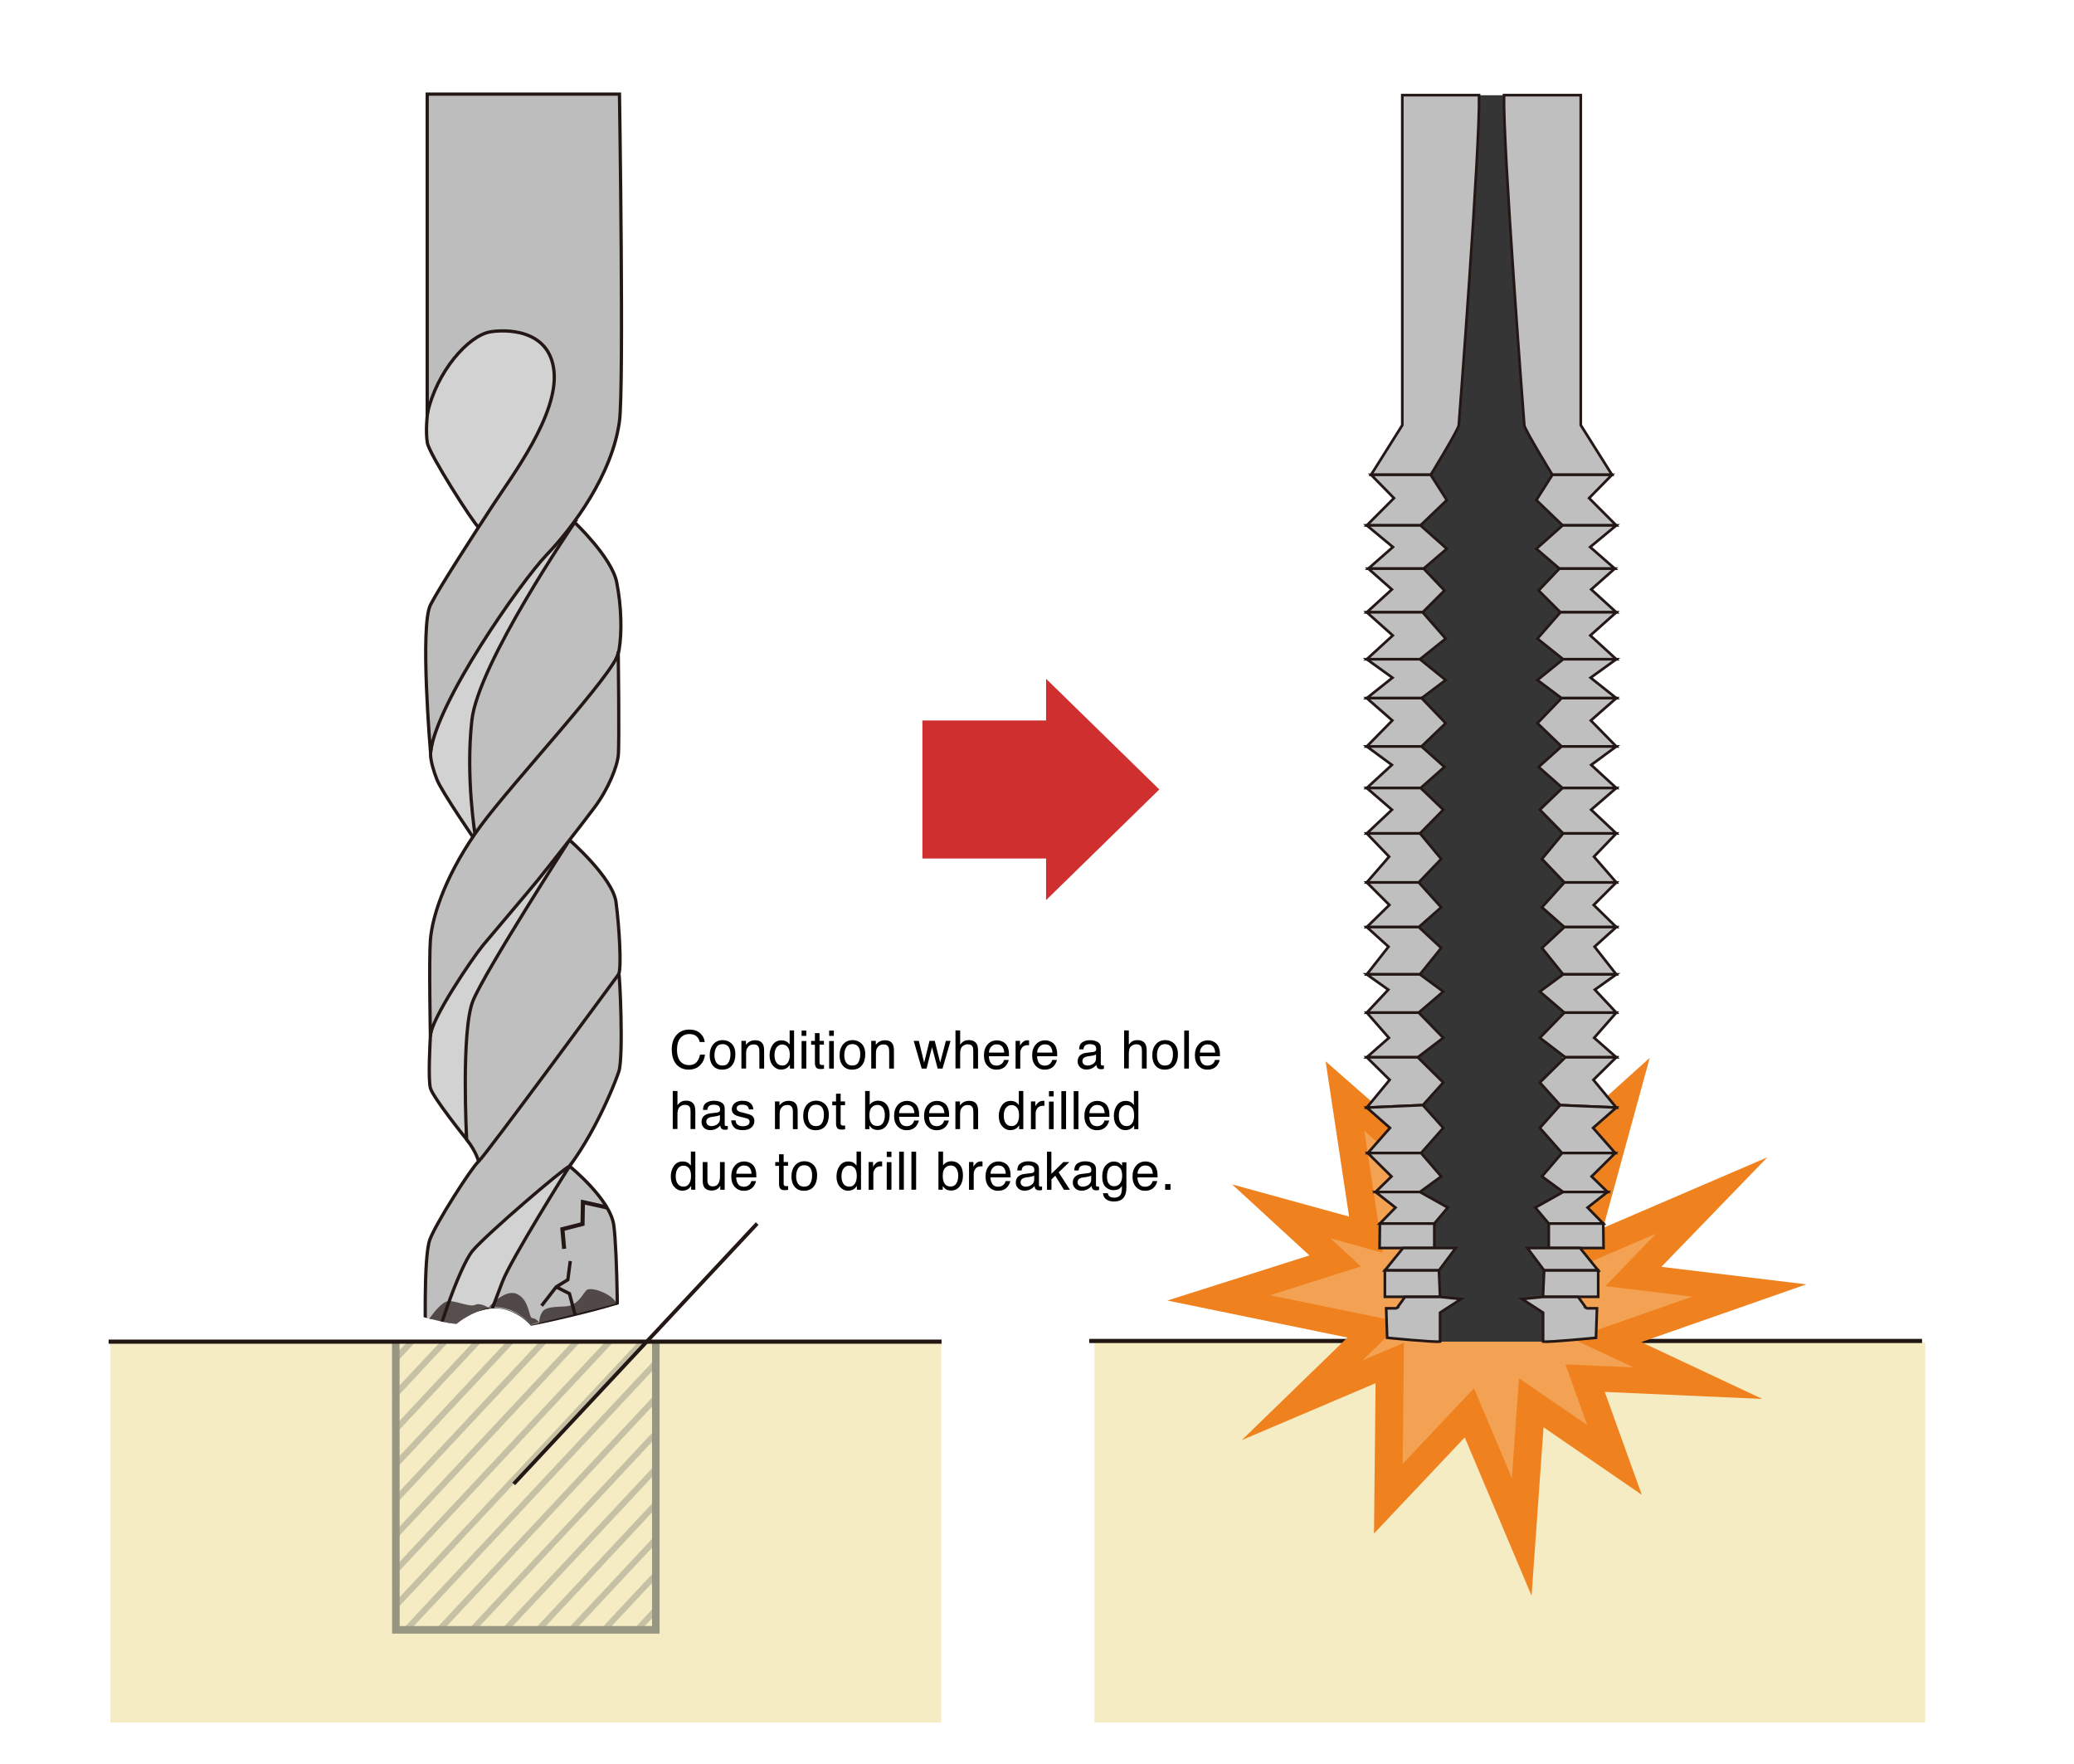 <?xml version="1.0" encoding="UTF-8"?><svg id="_レイヤー_2" xmlns="http://www.w3.org/2000/svg" xmlns:xlink="http://www.w3.org/1999/xlink" viewBox="0 0 274 233"><defs><style>.cls-1{stroke-width:.54px;}.cls-1,.cls-2,.cls-3,.cls-4,.cls-5,.cls-6{fill:none;}.cls-1,.cls-3,.cls-4,.cls-7,.cls-8,.cls-9,.cls-5,.cls-10,.cls-11,.cls-6{stroke-miterlimit:10;}.cls-1,.cls-3,.cls-7,.cls-8,.cls-9,.cls-5,.cls-11,.cls-6{stroke:#231815;}.cls-12{clip-path:url(#clippath);}.cls-2,.cls-13,.cls-14,.cls-15,.cls-16,.cls-17,.cls-18,.cls-19,.cls-20,.cls-21{stroke-width:0px;}.cls-13{fill:#231815;opacity:.7;}.cls-22{clip-path:url(#clippath-1);}.cls-3{stroke-width:.39px;}.cls-4{stroke:#979683;}.cls-7{fill:#d2d2d2;}.cls-7,.cls-8,.cls-9{stroke-width:.43px;}.cls-8{fill:#bdbdbd;}.cls-9,.cls-11{fill:#bfbfbf;}.cls-23{opacity:.5;}.cls-5{stroke-width:.44px;}.cls-10{stroke:#221613;stroke-width:.55px;}.cls-10,.cls-16{fill:#353535;}.cls-11{stroke-width:.35px;}.cls-15{fill:#f3a152;}.cls-17{fill:#cf302f;}.cls-18{fill:#979683;}.cls-19{fill:#fff;}.cls-20{fill:#ef821f;}.cls-21{fill:#f5ecc4;}.cls-6{stroke-width:.5px;}</style><clipPath id="clippath"><rect class="cls-2" x="52.29" y="177.22" width="34.24" height="38.07"/></clipPath><clipPath id="clippath-1"><path class="cls-2" d="M86.18,170.43c1.58-1.31,1.82-159.27,1.82-159.27l-39.26-1.77,1.52,163.02s8.32,2.46,10.06,2.46c0,0,2.37-2.06,5.11-2.06s4.71,2.24,4.72,2.3,13.7-2.77,16.02-4.69Z"/></clipPath></defs><g id="_レイヤー_1-2"><g id="_図_"><rect class="cls-19" width="274" height="233"/><rect class="cls-21" x="14.58" y="177.31" width="109.77" height="50.22"/><g class="cls-12"><g class="cls-23"><rect class="cls-2" x="38.61" y="148.09" width="60.45" height="64.65"/><polygon class="cls-18" points=".17 104.09 -2.52 106.97 -2.52 108.14 1.26 104.09 .17 104.09"/><polygon class="cls-18" points="4.53 104.09 -2.52 111.64 -2.52 112.8 5.62 104.09 4.53 104.09"/><polygon class="cls-18" points="8.89 104.09 -2.52 116.3 -2.52 117.46 9.97 104.09 8.89 104.09"/><polygon class="cls-18" points="13.24 104.09 -2.52 120.96 -2.52 122.12 14.33 104.09 13.24 104.09"/><polygon class="cls-18" points="17.6 104.09 -2.52 125.62 -2.52 126.78 18.69 104.09 17.6 104.09"/><polygon class="cls-18" points="21.96 104.09 -2.52 130.28 -2.52 131.45 23.05 104.09 21.96 104.09"/><polygon class="cls-18" points="26.32 104.09 -2.52 134.94 -2.52 136.11 27.41 104.09 26.32 104.09"/><polygon class="cls-18" points="30.68 104.09 -2.52 139.6 -2.52 140.77 31.76 104.09 30.68 104.09"/><polygon class="cls-18" points="35.04 104.09 -2.52 144.27 -2.52 145.43 36.12 104.09 35.04 104.09"/><polygon class="cls-18" points="39.4 104.09 -2.52 148.93 -2.52 150.09 40.49 104.09 39.4 104.09"/><polygon class="cls-18" points="43.75 104.09 -2.52 153.59 -2.52 154.75 44.84 104.09 43.75 104.09"/><polygon class="cls-18" points="48.11 104.09 -2.52 158.25 -2.52 159.42 49.2 104.09 48.11 104.09"/><polygon class="cls-18" points="52.47 104.09 -2.52 162.91 -2.52 164.08 53.57 104.09 52.47 104.09"/><polygon class="cls-18" points="56.83 104.09 -2.52 167.58 -2.52 168.74 57.92 104.09 56.83 104.09"/><polygon class="cls-18" points="61.19 104.09 -2.52 172.23 -2.52 173.4 62.28 104.09 61.19 104.09"/><polygon class="cls-18" points="65.55 104.09 -2.52 176.9 -2.52 178.06 66.64 104.09 65.55 104.09"/><polygon class="cls-18" points="69.91 104.09 -2.52 181.56 -2.52 182.73 71 104.09 69.91 104.09"/><polygon class="cls-18" points="74.26 104.09 -2.52 186.22 -2.52 187.39 75.36 104.09 74.26 104.09"/><polygon class="cls-18" points="78.62 104.09 -2.52 190.89 -2.52 192.05 79.71 104.09 78.62 104.09"/><polygon class="cls-18" points="82.98 104.09 -2.52 195.55 -2.52 196.72 84.07 104.09 82.98 104.09"/><polygon class="cls-18" points="87.34 104.09 -2.52 200.21 -2.52 201.38 88.43 104.09 87.34 104.09"/><polygon class="cls-18" points="91.7 104.09 -2.52 204.87 -2.52 206.04 92.79 104.09 91.7 104.09"/><polygon class="cls-18" points="96.06 104.09 -2.52 209.53 -2.52 210.7 97.14 104.09 96.06 104.09"/><polygon class="cls-18" points="100.41 104.09 -2.52 214.2 -2.52 215.37 101.5 104.09 100.41 104.09"/><polygon class="cls-18" points="104.77 104.09 -2.52 218.86 -2.52 220.03 105.86 104.09 104.77 104.09"/><polygon class="cls-18" points="109.13 104.09 -2.52 223.52 -2.52 224.68 110.22 104.09 109.13 104.09"/><polygon class="cls-18" points="113.49 104.09 -2.52 228.17 -2.52 229.34 114.58 104.09 113.49 104.09"/><polygon class="cls-18" points="117.85 104.09 -2.52 232.84 -2.52 234.01 118.94 104.09 117.85 104.09"/><polygon class="cls-18" points="122.21 104.09 -2.52 237.5 -2.52 238.67 123.3 104.09 122.21 104.09"/><polygon class="cls-18" points="126.57 104.09 -2.52 242.16 -2.52 243.33 127.66 104.09 126.57 104.09"/><polygon class="cls-18" points="130.93 104.09 -2.52 246.84 -2.52 247.99 132.02 104.09 130.93 104.09"/><polygon class="cls-18" points="135.28 104.09 -2.52 251.49 -2.52 252.66 136.38 104.09 135.28 104.09"/><polygon class="cls-18" points="140.19 104.09 139.64 104.09 -2.52 256.15 -2.52 256.73 -1.98 256.73 140.19 104.68 140.19 104.09"/><polygon class="cls-18" points="2.38 256.73 140.19 109.34 140.19 108.17 1.29 256.73 2.38 256.73"/><polygon class="cls-18" points="6.74 256.73 140.19 114 140.19 112.83 5.65 256.73 6.74 256.73"/><polygon class="cls-18" points="11.1 256.73 140.19 118.66 140.19 117.49 10.01 256.73 11.1 256.73"/><polygon class="cls-18" points="15.46 256.73 140.19 123.32 140.19 122.15 14.37 256.73 15.46 256.73"/><polygon class="cls-18" points="19.82 256.73 140.19 127.99 140.19 126.82 18.72 256.73 19.82 256.73"/><polygon class="cls-18" points="24.17 256.73 140.19 132.65 140.19 131.48 23.08 256.73 24.17 256.73"/><polygon class="cls-18" points="28.53 256.73 140.19 137.31 140.19 136.14 27.44 256.73 28.53 256.73"/><polygon class="cls-18" points="32.9 256.73 140.19 141.97 140.19 140.81 31.8 256.73 32.9 256.73"/><polygon class="cls-18" points="37.25 256.73 140.19 146.63 140.19 145.47 36.16 256.73 37.25 256.73"/><polygon class="cls-18" points="41.61 256.73 140.19 151.29 140.19 150.13 40.52 256.73 41.61 256.73"/><polygon class="cls-18" points="45.97 256.73 140.19 155.95 140.19 154.79 44.88 256.73 45.97 256.73"/><polygon class="cls-18" points="50.33 256.73 140.19 160.62 140.19 159.46 49.23 256.73 50.33 256.73"/><polygon class="cls-18" points="54.68 256.73 140.19 165.28 140.19 164.12 53.59 256.73 54.68 256.73"/><polygon class="cls-18" points="59.04 256.73 140.19 169.94 140.19 168.78 57.95 256.73 59.04 256.73"/><polygon class="cls-18" points="63.41 256.73 140.19 174.61 140.19 173.44 62.31 256.73 63.41 256.73"/><polygon class="cls-18" points="67.76 256.73 140.19 179.27 140.19 178.1 66.67 256.73 67.76 256.73"/><polygon class="cls-18" points="72.12 256.73 140.19 183.93 140.19 182.76 71.03 256.73 72.12 256.73"/><polygon class="cls-18" points="76.48 256.73 140.19 188.59 140.19 187.43 75.39 256.73 76.48 256.73"/><polygon class="cls-18" points="80.84 256.73 140.19 193.25 140.19 192.08 79.74 256.73 80.84 256.73"/><polygon class="cls-18" points="85.2 256.73 140.19 197.92 140.19 196.75 84.1 256.73 85.2 256.73"/><polygon class="cls-18" points="89.55 256.73 140.19 202.57 140.19 201.41 88.46 256.73 89.55 256.73"/><polygon class="cls-18" points="93.91 256.73 140.19 207.23 140.19 206.07 92.82 256.73 93.91 256.73"/><polygon class="cls-18" points="98.27 256.73 140.19 211.9 140.19 210.73 97.18 256.73 98.27 256.73"/><polygon class="cls-18" points="102.63 256.73 140.19 216.56 140.19 215.39 101.54 256.73 102.63 256.73"/><polygon class="cls-18" points="106.99 256.73 140.19 221.22 140.19 220.05 105.9 256.73 106.99 256.73"/><polygon class="cls-18" points="111.34 256.73 140.19 225.88 140.19 224.72 110.25 256.73 111.34 256.73"/><polygon class="cls-18" points="115.7 256.73 140.19 230.55 140.19 229.38 114.61 256.73 115.7 256.73"/></g></g><polyline class="cls-4" points="52.29 177.22 52.3 215.29 86.64 215.29 86.64 177.22"/><line class="cls-10" x1="14.35" y1="177.22" x2="124.39" y2="177.22"/><g class="cls-22"><g id="_ドリル"><path class="cls-7" d="M56.46,54.73s-.26,2.26,0,3.77,6.05,10.57,6.76,11.15c0,0,13.23-13.62,11.53-20.61s-6.15-9.9-9.97-8.2-8.16,8.92-8.32,13.89Z"/><path class="cls-9" d="M75.85,68.94s4.96,4.66,5.62,7.96.69,6.76.32,8.92c-.35,1.99-2.81,6.33-3.47,7.31-.73,1.07-3.7,5.94-5.62,8.09-2.65,2.97-7.9,6.44-9.71,9.98,0,0-2.5-11.12-1.5-15.92,1.23-5.91,2.34-10.96,5.8-16.57,2.45-3.99,8.57-9.77,8.57-9.77Z"/><path class="cls-7" d="M75.84,69.13s-12.66,18.48-13.5,26.01c-.84,7.53.42,15.01.53,16,0,0-4.47-6.49-5.13-8.13-.47-1.18-.86-2.55-.86-3.4-.01-1.7,4.69-29.64,18.97-30.48Z"/><path class="cls-8" d="M81.84,12.43s.6,38.79,0,43.2c-.96,7.08-6.14,14.02-9.6,17.63s-14.67,19.64-15.36,26.16c0,0-1.44-16.75,0-19.54,1.23-2.39,5.76-9.36,8.25-13.17,2.5-3.81,8.64-11.93,8.06-17.67s-6.66-5.52-8.45-5.2c-2.84.51-7.08,5.2-8.3,10.89V12.43h25.38Z"/><path class="cls-9" d="M75.24,154.04s5.38,4.34,5.85,7.8.63,16.09.31,16.47-11.68,4.98-12.14,4.98-12.98-5.01-13-5.47,1.51-21.54,18.97-23.78Z"/><path class="cls-7" d="M75.24,110.96s-9.89,17.69-11.46,22.4-2.28,14.9-2.14,17.14c0,0-4.47-5.56-4.78-6.78s-.05-5.97,0-6.83c.15-2.78,5.58-14.31,8.05-16.87,2.47-2.56,10.32-9.08,10.32-9.08Z"/><path class="cls-9" d="M75.24,110.96s5.71,4.98,6.14,8.19.74,8.52.37,9.52-3.21,6.42-5.25,9.22-11.54,14.42-13.27,15.53c0,0-.28-1.24-1.58-2.91,0,0-.76-14.39.84-18.32,1.61-3.93,12.75-21.23,12.75-21.23Z"/><path class="cls-9" d="M81.75,128.66c.12-.34.65,10.96,0,12.89-1.02,3-4.61,11.18-8.82,15.12-3.16,2.95-8.13,9.33-9.42,11.03s-6.18,9.54-6.09,10.77l-1.09-.58s-.1-.07-.1-.22c.01-.58-.32-11.48.55-13.9.76-2.13,5.53-9.56,6.45-10.36s18.52-24.75,18.52-24.75Z"/><path class="cls-7" d="M75.24,154.04s-7.84,12.46-8.89,15.33-4.04,10.35-3.97,11.28c0,0-4.85-1.98-4.97-2.17-.29-.46,3.18-11.08,5.04-13.28s12.03-10.9,12.78-11.15Z"/><path class="cls-9" d="M81.68,86.27s.16,12.13,0,13.56-1.26,4.29-3.09,6.76-6.27,8.1-7.47,9.58-6,7.11-7.31,8.69-7,9.92-6.95,12.05c0,0-.2-10.23,0-12.74.28-3.55,2.35-9.23,6.63-15.06s17.87-20.37,18.18-22.84Z"/></g><polyline class="cls-5" points="71.55 172.48 73.48 169.99 75.02 169.04 75.34 166.57"/><polyline class="cls-5" points="75.98 173.69 75.23 170.88 73.48 169.99"/><polyline class="cls-1" points="80.25 159.51 77.01 158.79 76.96 161.68 74.3 162.36 74.53 164.96"/><path class="cls-3" d="M81.66,172.31c-1.58.51-11.52,2.9-11.52,2.9-1.11-1.13-2.62-2.28-5.13-2.28s-4.74,3.29-4.74,3.29c-1.46-.13-4.22-1-4.22-1"/><path class="cls-13" d="M81.48,172.23c-.53-1.33-3.49-2.37-4.03-1.78s-.98,1.68-2.25,2.04c-.59.17-2.37.01-3.18.46s-.8,1.88-.8,1.88l8.85-2.13,1.41-.47Z"/><path class="cls-13" d="M56.05,175.21s2.06-3.49,3.37-3.36,2.68.83,3.38.5,1.9.47,1.9.47c0,0-3.53,1.25-4.43,3.39l-4.22-1Z"/></g><polygon class="cls-17" points="138.2 89.66 153.16 104.28 138.2 118.9 138.2 89.66"/><rect class="cls-17" x="121.86" y="95.17" width="18.46" height="18.23"/><rect class="cls-21" x="144.58" y="177.31" width="109.77" height="50.22"/><line class="cls-10" x1="143.9" y1="177.13" x2="253.93" y2="177.13"/><polygon class="cls-20" points="203.68 152.58 194.25 133.92 194.59 157.27 175.13 140.19 178.23 160.7 162.78 156.45 172.99 165.83 154.22 171.79 178.01 176.68 164.05 190.23 181.73 182.71 181.52 202.57 193.51 189.87 202.34 210.79 203.92 188.53 216.9 197.45 212.01 183.86 232.83 184.79 216.83 177.28 238.64 169.65 219.49 167.34 233.49 152.87 211.79 162.2 217.95 139.73 203.68 152.58"/><polygon class="cls-15" points="198.4 165.33 180.25 149.39 182.68 165.48 175.76 163.57 179.79 167.28 167.79 171.09 185.18 174.66 179.99 179.7 185.48 177.37 185.31 193.37 194.73 183.38 199.74 195.25 200.68 182.05 209.69 188.24 206.81 180.22 215.81 180.62 207.72 176.83 223.58 171.27 212.08 169.89 218.79 162.95 206.3 168.32 211.16 150.61 202.54 158.38 198.17 149.74 198.4 165.33"/><rect class="cls-16" x="187.43" y="12.58" width="19.03" height="164.64"/><path class="cls-11" d="M185.26,12.58v43.58l-4.12,6.55h7.88s3.65-5.96,3.7-6.54,2.83-36.92,2.68-43.6h-10.14Z"/><polygon class="cls-11" points="181.14 62.72 184.16 65.8 180.57 69.4 187.66 69.4 191.14 66.06 189.01 62.72 181.14 62.72"/><polygon class="cls-11" points="180.57 69.4 184.02 72.26 180.77 75.11 188.08 75.11 191.14 72.49 187.66 69.4 180.57 69.4"/><polygon class="cls-11" points="180.57 80.88 183.88 77.86 180.77 75.11 188.08 75.11 190.83 78 187.95 80.88 180.57 80.88"/><polygon class="cls-11" points="180.57 80.88 184 83.94 180.57 87.08 187.59 87.08 190.99 84.36 187.95 80.88 180.57 80.88"/><polygon class="cls-11" points="190.99 89.83 187.59 87.08 180.57 87.08 183.96 89.52 180.57 92.22 187.81 92.22 190.99 89.83"/><polygon class="cls-11" points="183.94 95.17 180.57 92.22 187.81 92.22 190.99 95.53 187.8 98.6 180.57 98.6 183.94 95.17"/><polygon class="cls-11" points="190.83 101.31 187.8 98.6 180.57 98.6 183.88 101.04 180.57 104.09 187.68 104.09 190.83 101.31"/><polygon class="cls-11" points="190.67 106.96 187.68 104.09 180.57 104.09 183.89 106.96 180.57 110.09 187.6 110.09 190.67 106.96"/><polygon class="cls-11" points="190.4 113.46 187.6 110.09 180.57 110.09 183.52 113.16 180.57 116.56 187.43 116.56 190.4 113.46"/><polygon class="cls-11" points="190.4 119.85 187.43 116.56 180.57 116.56 183.55 119.54 180.57 122.46 187.44 122.46 190.4 119.85"/><polygon class="cls-11" points="183.44 125.05 180.57 122.46 187.44 122.46 190.4 125.22 187.59 128.71 180.57 128.71 183.44 125.05"/><polygon class="cls-11" points="190.67 130.98 187.59 128.71 180.57 128.71 183.41 130.73 180.57 133.76 187.43 133.76 190.67 130.98"/><polygon class="cls-11" points="190.67 137.09 187.43 133.76 180.57 133.76 183.49 137.09 180.57 139.66 187.3 139.66 190.67 137.09"/><polygon class="cls-11" points="183.59 142.64 180.57 139.66 187.3 139.66 190.67 142.99 187.98 145.98 180.57 146.3 183.59 142.64"/><polygon class="cls-11" points="190.67 148.99 187.98 145.98 180.57 146.3 183.63 148.99 180.71 152.31 187.74 152.31 190.67 148.99"/><polygon class="cls-11" points="190.4 155.4 187.74 152.31 180.71 152.31 183.83 155.4 181.73 157.45 187.59 157.45 190.4 155.4"/><polygon class="cls-11" points="191.27 159.51 187.59 157.45 181.73 157.45 184.36 159.51 182.3 161.62 189.49 161.62 191.27 159.51"/><polygon class="cls-11" points="182.26 164.85 182.3 161.62 189.49 161.62 189.49 164.85 182.26 164.85"/><polygon class="cls-11" points="185.36 164.85 182.96 167.81 190.1 167.81 192.32 164.85 185.36 164.85"/><polygon class="cls-11" points="182.96 171.3 182.96 167.81 190.1 167.81 190.25 171.3 185.62 171.3 182.96 171.3"/><path class="cls-11" d="M184.53,172.82h-1.4l.13,3.89s6.3.62,6.99.5v-3.82l2.78-1.8-2.78-.28h-4.63l-1.1,1.52Z"/><path class="cls-11" d="M208.84,12.58v43.58s4.12,6.55,4.12,6.55h-7.88s-3.65-5.96-3.7-6.54-2.83-36.92-2.68-43.6h10.14Z"/><polygon class="cls-11" points="212.96 62.72 209.94 65.8 213.53 69.4 206.44 69.4 202.97 66.06 205.09 62.72 212.96 62.72"/><polygon class="cls-11" points="213.53 69.4 210.08 72.26 213.33 75.11 206.02 75.11 202.97 72.49 206.44 69.4 213.53 69.4"/><polygon class="cls-11" points="213.53 80.88 210.22 77.86 213.33 75.11 206.02 75.11 203.27 78 206.15 80.88 213.53 80.88"/><polygon class="cls-11" points="213.53 80.88 210.1 83.94 213.53 87.08 206.51 87.08 203.11 84.36 206.15 80.88 213.53 80.88"/><polygon class="cls-11" points="203.11 89.83 206.51 87.08 213.53 87.08 210.14 89.52 213.53 92.22 206.3 92.22 203.11 89.83"/><polygon class="cls-11" points="210.17 95.17 213.53 92.22 206.3 92.22 203.11 95.53 206.3 98.6 213.53 98.6 210.17 95.17"/><polygon class="cls-11" points="203.27 101.31 206.3 98.6 213.53 98.6 210.22 101.04 213.53 104.09 206.42 104.09 203.27 101.31"/><polygon class="cls-11" points="203.43 106.96 206.42 104.09 213.53 104.09 210.21 106.96 213.53 110.09 206.51 110.09 203.43 106.96"/><polygon class="cls-11" points="203.71 113.46 206.51 110.09 213.53 110.09 210.58 113.16 213.53 116.56 206.67 116.56 203.71 113.46"/><polygon class="cls-11" points="203.71 119.85 206.67 116.56 213.53 116.56 210.55 119.54 213.53 122.46 206.67 122.46 203.71 119.85"/><polygon class="cls-11" points="210.66 125.05 213.53 122.46 206.67 122.46 203.71 125.22 206.51 128.71 213.53 128.71 210.66 125.05"/><polygon class="cls-11" points="203.43 130.98 206.51 128.71 213.53 128.71 210.7 130.73 213.53 133.76 206.67 133.76 203.43 130.98"/><polygon class="cls-11" points="203.43 137.09 206.67 133.76 213.53 133.76 210.61 137.09 213.53 139.66 206.8 139.66 203.43 137.09"/><polygon class="cls-11" points="210.51 142.64 213.53 139.66 206.8 139.66 203.43 142.99 206.12 145.98 213.53 146.3 210.51 142.64"/><polygon class="cls-11" points="203.43 148.99 206.12 145.98 213.53 146.3 210.47 148.99 213.39 152.31 206.36 152.31 203.43 148.99"/><polygon class="cls-11" points="203.71 155.4 206.36 152.31 213.39 152.31 210.27 155.4 212.37 157.45 206.51 157.45 203.71 155.4"/><polygon class="cls-11" points="202.83 159.51 206.51 157.45 212.37 157.45 209.74 159.51 211.81 161.62 204.61 161.62 202.83 159.51"/><polygon class="cls-11" points="211.85 164.85 211.81 161.62 204.61 161.62 204.61 164.85 211.85 164.85"/><polygon class="cls-11" points="208.74 164.85 211.14 167.81 204 167.81 201.78 164.85 208.74 164.85"/><polygon class="cls-11" points="211.14 171.3 211.14 167.81 204 167.81 203.85 171.3 208.48 171.3 211.14 171.3"/><path class="cls-11" d="M209.58,172.82h1.4s-.13,3.89-.13,3.89c0,0-6.3.62-6.99.5v-3.82s-2.78-1.8-2.78-1.8l2.78-.28h4.63s1.1,1.52,1.1,1.52Z"/><line class="cls-6" x1="67.87" y1="196.01" x2="100.03" y2="161.62"/><path class="cls-13" d="M64.53,172.71s2.2-2.6,3.84-1.75,1.46,3.13,1.95,3.15.9.55.9.55l-1.06.29s-1.26-1.46-2.95-1.99-2.68-.24-2.68-.24Z"/><path class="cls-14" d="M92.52,136.5c.35.33.54.72.58,1.14h-.66c-.07-.32-.22-.58-.44-.77-.22-.19-.53-.28-.93-.28-.49,0-.88.17-1.18.52s-.45.88-.45,1.6c0,.59.13,1.07.4,1.43s.67.55,1.21.55c.49,0,.87-.19,1.12-.58.14-.2.24-.47.31-.8h.66c-.06.53-.25.97-.58,1.33-.39.43-.93.65-1.59.65-.58,0-1.06-.18-1.45-.53-.52-.47-.77-1.19-.77-2.17,0-.74.19-1.35.58-1.82.42-.52,1-.77,1.73-.77.63,0,1.12.17,1.46.5Z"/><path class="cls-14" d="M96.66,137.86c.32.31.49.78.49,1.39s-.14,1.08-.43,1.46-.73.58-1.33.58c-.5,0-.9-.17-1.19-.51-.29-.34-.44-.8-.44-1.37,0-.61.16-1.1.47-1.47.31-.36.73-.55,1.25-.55.47,0,.86.16,1.19.47ZM96.28,140.29c.15-.31.22-.65.22-1.03,0-.34-.05-.62-.16-.83-.17-.34-.47-.51-.89-.51-.37,0-.64.14-.81.43s-.25.63-.25,1.04.08.71.25.97.44.39.8.39c.4,0,.68-.15.83-.46Z"/><path class="cls-14" d="M97.97,137.49h.58v.52c.17-.21.36-.37.55-.46s.41-.14.65-.14c.52,0,.87.18,1.05.54.1.2.15.48.15.85v2.35h-.63v-2.31c0-.22-.03-.4-.1-.54-.11-.23-.31-.34-.6-.34-.15,0-.26.02-.36.04-.17.05-.32.15-.44.3-.1.12-.17.25-.2.37-.03.13-.05.31-.05.55v1.92h-.62v-3.66Z"/><path class="cls-14" d="M103.95,137.6c.11.07.23.19.37.36v-1.85h.59v5.04h-.55v-.51c-.14.23-.31.39-.51.49-.19.1-.42.15-.67.15-.41,0-.76-.17-1.06-.51-.3-.34-.45-.8-.45-1.37,0-.53.14-1,.41-1.39.27-.39.66-.59,1.16-.59.28,0,.51.06.7.18ZM102.57,140.35c.17.26.43.4.8.4.28,0,.52-.12.7-.37s.27-.6.27-1.05-.09-.81-.28-1.03c-.19-.22-.42-.33-.7-.33-.31,0-.56.12-.75.36-.19.24-.29.59-.29,1.05,0,.39.08.72.25.98Z"/><path class="cls-14" d="M105.9,136.13h.62v.7h-.62v-.7ZM105.9,137.51h.62v3.64h-.62v-3.64Z"/><path class="cls-14" d="M107.65,136.47h.62v1.02h.58v.5h-.58v2.39c0,.13.04.21.13.26.05.03.13.04.24.04.03,0,.06,0,.1,0,.03,0,.07,0,.12-.01v.49c-.07.02-.14.04-.22.04-.08,0-.16.01-.25.01-.29,0-.48-.07-.58-.22-.1-.15-.15-.34-.15-.57v-2.42h-.5v-.5h.5v-1.02Z"/><path class="cls-14" d="M109.54,136.13h.62v.7h-.62v-.7ZM109.54,137.51h.62v3.64h-.62v-3.64Z"/><path class="cls-14" d="M113.82,137.86c.32.31.49.78.49,1.39s-.14,1.08-.43,1.46-.73.58-1.33.58c-.5,0-.9-.17-1.19-.51-.29-.34-.44-.8-.44-1.37,0-.61.16-1.1.47-1.47.31-.36.73-.55,1.25-.55.47,0,.86.16,1.19.47ZM113.43,140.29c.15-.31.22-.65.22-1.03,0-.34-.05-.62-.16-.83-.17-.34-.47-.51-.89-.51-.37,0-.64.14-.81.43s-.25.63-.25,1.04.08.71.25.97.44.39.8.39c.4,0,.68-.15.83-.46Z"/><path class="cls-14" d="M115.12,137.49h.58v.52c.17-.21.36-.37.55-.46s.41-.14.65-.14c.52,0,.87.18,1.05.54.1.2.15.48.15.85v2.35h-.63v-2.31c0-.22-.03-.4-.1-.54-.11-.23-.31-.34-.6-.34-.15,0-.26.02-.36.04-.17.05-.32.15-.44.3-.1.12-.17.25-.2.37-.03.13-.05.31-.05.55v1.92h-.62v-3.66Z"/><path class="cls-14" d="M121.39,137.49l.7,2.88.71-2.88h.69l.72,2.87.75-2.87h.62l-1.06,3.66h-.64l-.75-2.83-.72,2.83h-.64l-1.06-3.66h.67Z"/><path class="cls-14" d="M126.23,136.11h.62v1.87c.15-.18.28-.31.39-.39.2-.13.45-.2.74-.2.53,0,.89.19,1.08.56.1.2.15.48.15.84v2.35h-.63v-2.31c0-.27-.03-.47-.1-.59-.11-.2-.32-.3-.63-.3-.25,0-.49.09-.69.26-.21.17-.31.51-.31.99v1.94h-.62v-5.04Z"/><path class="cls-14" d="M132.45,137.59c.24.12.43.28.55.47.12.18.2.4.25.65.04.17.05.44.05.81h-2.66c.01.37.1.67.26.9.16.22.42.34.76.34.32,0,.57-.11.76-.32.11-.12.18-.27.23-.43h.61c-.02.13-.07.28-.16.45s-.19.3-.3.41c-.19.18-.42.31-.69.37-.15.04-.31.05-.5.05-.45,0-.84-.17-1.15-.5-.31-.33-.47-.8-.47-1.39s.16-1.07.48-1.43c.32-.37.73-.55,1.24-.55.26,0,.51.06.75.18ZM132.67,139.03c-.02-.27-.08-.48-.17-.64-.17-.3-.45-.44-.84-.44-.28,0-.52.1-.71.31s-.29.46-.3.78h2.02Z"/><path class="cls-14" d="M134.17,137.49h.58v.63c.05-.12.17-.27.35-.45.19-.18.4-.26.65-.26.01,0,.03,0,.06,0s.07,0,.14.01v.65s-.07-.01-.1-.01c-.03,0-.06,0-.1,0-.31,0-.55.1-.71.3s-.25.43-.25.69v2.11h-.62v-3.66Z"/><path class="cls-14" d="M138.82,137.59c.24.12.43.28.55.47.12.18.2.4.25.65.04.17.05.44.05.81h-2.66c.01.37.1.67.26.9.16.22.42.34.76.34.32,0,.57-.11.76-.32.11-.12.18-.27.23-.43h.61c-.02.13-.07.28-.16.45s-.19.3-.3.41c-.19.18-.42.31-.69.37-.15.04-.31.05-.5.05-.45,0-.84-.17-1.15-.5-.31-.33-.47-.8-.47-1.39s.16-1.07.48-1.43c.32-.37.73-.55,1.24-.55.26,0,.51.06.75.18ZM139.04,139.03c-.02-.27-.08-.48-.17-.64-.17-.3-.45-.44-.84-.44-.28,0-.52.1-.71.31s-.29.46-.3.78h2.02Z"/><path class="cls-14" d="M144.5,138.94c.14-.02.24-.08.28-.18.03-.05.04-.13.04-.24,0-.21-.08-.36-.22-.46-.15-.09-.36-.14-.64-.14-.32,0-.55.09-.68.26-.08.1-.12.24-.15.43h-.57c.01-.45.16-.77.44-.94.28-.18.61-.27.98-.27.43,0,.78.08,1.05.25.27.16.4.42.4.77v2.11c0,.06.01.12.04.15.03.04.08.06.17.06.03,0,.06,0,.09,0,.04,0,.07,0,.11-.02v.46c-.1.03-.17.04-.22.05-.05,0-.12,0-.21,0-.21,0-.37-.07-.46-.22-.05-.08-.09-.19-.11-.34-.13.16-.31.31-.54.43-.23.12-.49.18-.78.18-.34,0-.62-.1-.83-.31-.22-.21-.32-.46-.32-.77,0-.34.11-.6.32-.79.21-.19.49-.3.83-.34l.98-.12ZM143.2,140.6c.13.1.28.15.46.15.22,0,.43-.05.63-.15.34-.17.51-.44.51-.82v-.5c-.08.05-.17.09-.29.12s-.23.05-.35.07l-.37.05c-.22.03-.39.08-.5.14-.19.11-.29.28-.29.51,0,.18.07.32.19.42Z"/><path class="cls-14" d="M148.51,136.11h.62v1.87c.15-.18.28-.31.39-.39.2-.13.45-.2.74-.2.53,0,.89.19,1.08.56.1.2.15.48.15.84v2.35h-.63v-2.31c0-.27-.03-.47-.1-.59-.11-.2-.32-.3-.63-.3-.25,0-.49.09-.69.26-.21.17-.31.51-.31.99v1.94h-.62v-5.04Z"/><path class="cls-14" d="M155.13,137.86c.32.31.49.78.49,1.39s-.14,1.08-.43,1.46-.73.58-1.33.58c-.5,0-.9-.17-1.19-.51-.29-.34-.44-.8-.44-1.37,0-.61.16-1.1.47-1.47.31-.36.73-.55,1.25-.55.47,0,.86.16,1.19.47ZM154.74,140.29c.15-.31.22-.65.22-1.03,0-.34-.05-.62-.16-.83-.17-.34-.47-.51-.89-.51-.37,0-.64.14-.81.43s-.25.63-.25,1.04.08.71.25.97.44.39.8.39c.4,0,.68-.15.83-.46Z"/><path class="cls-14" d="M156.45,136.13h.62v5.02h-.62v-5.02Z"/><path class="cls-14" d="M160.32,137.59c.24.12.43.28.55.47.12.18.2.4.25.65.04.17.05.44.05.81h-2.66c.01.37.1.67.26.9.16.22.42.34.76.34.32,0,.57-.11.76-.32.11-.12.18-.27.23-.43h.61c-.02.13-.07.28-.16.45s-.19.3-.3.41c-.19.18-.42.31-.69.37-.15.04-.31.05-.5.05-.45,0-.84-.17-1.15-.5-.31-.33-.47-.8-.47-1.39s.16-1.07.48-1.43c.32-.37.73-.55,1.24-.55.26,0,.51.06.75.18ZM160.54,139.03c-.02-.27-.08-.48-.17-.64-.17-.3-.45-.44-.84-.44-.28,0-.52.1-.71.31s-.29.46-.3.78h2.02Z"/><path class="cls-14" d="M88.88,144.11h.62v1.87c.15-.18.28-.31.39-.39.2-.13.45-.2.74-.2.53,0,.89.19,1.08.56.1.2.15.48.15.84v2.35h-.63v-2.31c0-.27-.03-.47-.1-.59-.11-.2-.32-.3-.63-.3-.25,0-.49.09-.69.26-.21.17-.31.51-.31.99v1.94h-.62v-5.04Z"/><path class="cls-14" d="M94.81,146.94c.14-.02.24-.08.28-.18.03-.05.04-.13.04-.24,0-.21-.08-.36-.22-.46-.15-.09-.36-.14-.64-.14-.32,0-.55.09-.68.26-.08.1-.12.24-.15.43h-.57c.01-.45.16-.77.44-.94.28-.18.61-.27.98-.27.43,0,.78.08,1.05.25.27.16.4.42.4.77v2.11c0,.06.01.12.04.15.03.04.08.06.17.06.03,0,.06,0,.09,0,.04,0,.07,0,.11-.02v.46c-.1.03-.17.04-.22.05-.05,0-.12,0-.21,0-.21,0-.37-.07-.46-.22-.05-.08-.09-.19-.11-.34-.13.16-.31.31-.54.43-.23.12-.49.18-.78.18-.34,0-.62-.1-.83-.31-.22-.21-.32-.46-.32-.77,0-.34.11-.6.32-.79.21-.19.49-.3.83-.34l.98-.12ZM93.51,148.6c.13.1.28.15.46.15.22,0,.43-.05.63-.15.34-.17.51-.44.51-.82v-.5c-.08.05-.17.09-.29.12s-.23.05-.35.07l-.37.05c-.22.03-.39.08-.5.14-.19.11-.29.28-.29.51,0,.18.07.32.19.42Z"/><path class="cls-14" d="M97.18,148c.02.21.07.36.16.47.16.2.43.3.82.3.23,0,.44-.05.61-.15.18-.1.26-.25.26-.46,0-.16-.07-.28-.21-.36-.09-.05-.27-.11-.54-.17l-.5-.12c-.32-.08-.55-.16-.7-.26-.27-.17-.4-.4-.4-.69,0-.35.13-.63.38-.84.25-.21.59-.32,1.02-.32.56,0,.96.16,1.21.48.15.21.23.43.23.66h-.58c-.01-.14-.06-.26-.15-.38-.14-.16-.39-.24-.75-.24-.24,0-.42.04-.54.13-.12.09-.18.21-.18.35,0,.16.08.29.24.38.09.06.23.11.41.15l.42.1c.45.11.75.21.91.31.24.16.36.4.36.74s-.13.61-.38.84c-.25.24-.63.36-1.14.36-.55,0-.94-.12-1.17-.37s-.35-.55-.37-.92h.59Z"/><path class="cls-14" d="M102.4,145.49h.58v.52c.17-.21.36-.37.55-.46s.41-.14.65-.14c.52,0,.87.18,1.05.54.1.2.15.48.15.85v2.35h-.63v-2.31c0-.22-.03-.4-.1-.54-.11-.23-.31-.34-.6-.34-.15,0-.26.02-.36.04-.17.05-.32.15-.44.3-.1.12-.17.25-.2.37-.03.13-.05.31-.05.55v1.92h-.62v-3.66Z"/><path class="cls-14" d="M109.01,145.86c.32.31.49.78.49,1.39s-.14,1.08-.43,1.46-.73.58-1.33.58c-.5,0-.9-.17-1.19-.51-.29-.34-.44-.8-.44-1.37,0-.61.16-1.1.47-1.47.31-.36.73-.55,1.25-.55.47,0,.86.16,1.19.47ZM108.63,148.29c.15-.31.22-.65.22-1.03,0-.34-.05-.62-.16-.83-.17-.34-.47-.51-.89-.51-.37,0-.64.14-.81.43s-.25.63-.25,1.04.08.71.25.97.44.39.8.39c.4,0,.68-.15.83-.46Z"/><path class="cls-14" d="M110.44,144.47h.62v1.02h.58v.5h-.58v2.39c0,.13.04.21.13.26.05.03.13.04.24.04.03,0,.06,0,.1,0,.03,0,.07,0,.12-.01v.49c-.07.02-.14.04-.22.04-.08,0-.16.01-.25.01-.29,0-.48-.07-.58-.22-.1-.15-.15-.34-.15-.57v-2.42h-.5v-.5h.5v-1.02Z"/><path class="cls-14" d="M114.3,144.11h.6v1.82c.13-.17.3-.31.48-.4.19-.09.39-.14.61-.14.46,0,.83.16,1.11.47s.43.78.43,1.39-.14,1.06-.42,1.44-.67.57-1.17.57c-.28,0-.51-.07-.71-.2-.11-.08-.24-.21-.37-.38v.47h-.57v-5.04ZM116.65,148.33c.17-.26.25-.61.25-1.04,0-.39-.08-.71-.25-.96-.17-.25-.41-.38-.73-.38-.28,0-.53.1-.74.31-.21.21-.32.55-.32,1.03,0,.34.04.62.13.84.16.4.47.6.91.6.33,0,.58-.13.75-.4Z"/><path class="cls-14" d="M120.58,145.59c.24.12.43.28.55.47.12.18.2.4.25.65.04.17.05.44.05.81h-2.66c.01.37.1.67.26.9.16.22.42.34.76.34.32,0,.57-.11.76-.32.11-.12.18-.27.23-.43h.61c-.02.13-.07.28-.16.45s-.19.3-.3.41c-.19.18-.42.31-.69.37-.15.04-.31.05-.5.05-.45,0-.84-.17-1.15-.5-.31-.33-.47-.8-.47-1.39s.16-1.07.48-1.43c.32-.37.73-.55,1.24-.55.26,0,.51.06.75.18ZM120.8,147.03c-.02-.27-.08-.48-.17-.64-.17-.3-.45-.44-.84-.44-.28,0-.52.1-.71.31s-.29.46-.3.78h2.02Z"/><path class="cls-14" d="M124.54,145.59c.24.12.43.28.55.47.12.18.2.4.25.65.04.17.05.44.05.81h-2.66c.01.37.1.67.26.9.16.22.42.34.76.34.32,0,.57-.11.76-.32.11-.12.18-.27.23-.43h.61c-.02.13-.07.28-.16.45s-.19.3-.3.41c-.19.18-.42.31-.69.37-.15.04-.31.05-.5.05-.45,0-.84-.17-1.15-.5-.31-.33-.47-.8-.47-1.39s.16-1.07.48-1.43c.32-.37.73-.55,1.24-.55.26,0,.51.06.75.18ZM124.76,147.03c-.02-.27-.08-.48-.17-.64-.17-.3-.45-.44-.84-.44-.28,0-.52.1-.71.31s-.29.46-.3.78h2.02Z"/><path class="cls-14" d="M126.24,145.49h.58v.52c.17-.21.36-.37.55-.46s.41-.14.65-.14c.52,0,.87.18,1.05.54.1.2.15.48.15.85v2.35h-.63v-2.31c0-.22-.03-.4-.1-.54-.11-.23-.31-.34-.6-.34-.15,0-.26.02-.36.04-.17.05-.32.15-.44.3-.1.12-.17.25-.2.37-.03.13-.05.31-.05.55v1.92h-.62v-3.66Z"/><path class="cls-14" d="M134.23,145.6c.11.07.23.19.37.36v-1.85h.59v5.04h-.55v-.51c-.14.23-.31.39-.51.49-.19.1-.42.15-.67.15-.41,0-.76-.17-1.06-.51-.3-.34-.45-.8-.45-1.37,0-.53.14-1,.41-1.39.27-.39.66-.59,1.16-.59.28,0,.51.06.7.18ZM132.86,148.35c.17.26.43.4.8.4.28,0,.52-.12.7-.37s.27-.6.27-1.05-.09-.81-.28-1.03c-.19-.22-.42-.33-.7-.33-.31,0-.56.12-.75.36-.19.24-.29.59-.29,1.05,0,.39.08.72.25.98Z"/><path class="cls-14" d="M136.2,145.49h.58v.63c.05-.12.17-.27.35-.45.19-.18.4-.26.65-.26.01,0,.03,0,.06,0s.07,0,.14.01v.65s-.07-.01-.1-.01c-.03,0-.06,0-.1,0-.31,0-.55.1-.71.3s-.25.43-.25.69v2.11h-.62v-3.66Z"/><path class="cls-14" d="M138.58,144.13h.62v.7h-.62v-.7ZM138.58,145.51h.62v3.64h-.62v-3.64Z"/><path class="cls-14" d="M140.22,144.13h.62v5.02h-.62v-5.02Z"/><path class="cls-14" d="M141.85,144.13h.62v5.02h-.62v-5.02Z"/><path class="cls-14" d="M145.72,145.59c.24.12.43.28.55.47.12.18.2.4.25.65.04.17.05.44.05.81h-2.66c.01.37.1.67.26.9.16.22.42.34.76.34.32,0,.57-.11.76-.32.11-.12.18-.27.23-.43h.61c-.02.13-.07.28-.16.45s-.19.3-.3.41c-.19.18-.42.31-.69.37-.15.04-.31.05-.5.05-.45,0-.84-.17-1.15-.5-.31-.33-.47-.8-.47-1.39s.16-1.07.48-1.43c.32-.37.73-.55,1.24-.55.26,0,.51.06.75.18ZM145.94,147.03c-.02-.27-.08-.48-.17-.64-.17-.3-.45-.44-.84-.44-.28,0-.52.1-.71.31s-.29.46-.3.78h2.02Z"/><path class="cls-14" d="M149.43,145.6c.11.07.23.19.37.36v-1.85h.59v5.04h-.55v-.51c-.14.23-.31.39-.51.49-.19.1-.42.15-.67.15-.41,0-.76-.17-1.06-.51-.3-.34-.45-.8-.45-1.37,0-.53.14-1,.41-1.39.27-.39.66-.59,1.16-.59.28,0,.51.06.7.18ZM148.06,148.35c.17.26.43.4.8.4.28,0,.52-.12.7-.37s.27-.6.27-1.05-.09-.81-.28-1.03c-.19-.22-.42-.33-.7-.33-.31,0-.56.12-.75.36-.19.24-.29.59-.29,1.05,0,.39.08.72.25.98Z"/><path class="cls-14" d="M90.9,153.6c.11.07.23.19.37.36v-1.85h.59v5.04h-.55v-.51c-.14.23-.31.39-.51.49-.19.1-.42.15-.67.15-.41,0-.76-.17-1.06-.51-.3-.34-.45-.8-.45-1.37,0-.53.14-1,.41-1.39.27-.39.66-.59,1.16-.59.28,0,.51.06.7.18ZM89.52,156.35c.17.26.43.4.8.4.28,0,.52-.12.7-.37s.27-.6.27-1.05-.09-.81-.28-1.03c-.19-.22-.42-.33-.7-.33-.31,0-.56.12-.75.36-.19.24-.29.59-.29,1.05,0,.39.08.72.25.98Z"/><path class="cls-14" d="M93.46,153.49v2.43c0,.19.03.34.09.46.11.22.3.33.6.33.42,0,.7-.19.85-.57.08-.21.12-.49.12-.84v-1.8h.62v3.66h-.58v-.54c-.07.14-.17.26-.28.35-.23.19-.51.29-.84.29-.51,0-.86-.17-1.05-.52-.1-.19-.15-.44-.15-.75v-2.49h.63Z"/><path class="cls-14" d="M99.07,153.59c.24.12.43.28.55.47.12.18.2.4.25.65.04.17.05.44.05.81h-2.66c.01.37.1.67.26.9.16.22.42.34.76.34.32,0,.57-.11.76-.32.11-.12.18-.27.23-.43h.61c-.02.13-.07.28-.16.45s-.19.3-.3.41c-.19.18-.42.31-.69.37-.15.04-.31.05-.5.05-.45,0-.84-.17-1.15-.5-.31-.33-.47-.8-.47-1.39s.16-1.07.48-1.43c.32-.37.73-.55,1.24-.55.26,0,.51.06.75.18ZM99.29,155.03c-.02-.27-.08-.48-.17-.64-.17-.3-.45-.44-.84-.44-.28,0-.52.1-.71.31s-.29.46-.3.78h2.02Z"/><path class="cls-14" d="M102.91,152.47h.62v1.02h.58v.5h-.58v2.39c0,.13.04.21.13.26.05.03.13.04.24.04.03,0,.06,0,.1,0,.03,0,.07,0,.12-.01v.49c-.07.02-.14.04-.22.04-.08,0-.16.01-.25.01-.29,0-.48-.07-.58-.22-.1-.15-.15-.34-.15-.57v-2.42h-.5v-.5h.5v-1.02Z"/><path class="cls-14" d="M107.46,153.86c.32.31.49.78.49,1.39s-.14,1.08-.43,1.46-.73.58-1.33.58c-.5,0-.9-.17-1.19-.51-.29-.34-.44-.8-.44-1.37,0-.61.16-1.1.47-1.47.31-.36.73-.55,1.25-.55.47,0,.86.16,1.19.47ZM107.07,156.29c.15-.31.22-.65.22-1.03,0-.34-.05-.62-.16-.83-.17-.34-.47-.51-.89-.51-.37,0-.64.14-.81.43s-.25.63-.25,1.04.08.71.25.97.44.39.8.39c.4,0,.68-.15.83-.46Z"/><path class="cls-14" d="M112.79,153.6c.11.07.23.19.37.36v-1.85h.59v5.04h-.55v-.51c-.14.23-.31.39-.51.49-.19.1-.42.15-.67.15-.41,0-.76-.17-1.06-.51-.3-.34-.45-.8-.45-1.37,0-.53.14-1,.41-1.39.27-.39.66-.59,1.16-.59.28,0,.51.06.7.18ZM111.42,156.35c.17.26.43.4.8.4.28,0,.52-.12.7-.37s.27-.6.27-1.05-.09-.81-.28-1.03c-.19-.22-.42-.33-.7-.33-.31,0-.56.12-.75.36-.19.24-.29.59-.29,1.05,0,.39.08.72.25.98Z"/><path class="cls-14" d="M114.76,153.49h.58v.63c.05-.12.17-.27.35-.45.19-.18.4-.26.65-.26.01,0,.03,0,.06,0s.07,0,.14.01v.65s-.07-.01-.1-.01c-.03,0-.06,0-.1,0-.31,0-.55.1-.71.3s-.25.43-.25.69v2.11h-.62v-3.66Z"/><path class="cls-14" d="M117.15,152.13h.62v.7h-.62v-.7ZM117.15,153.51h.62v3.64h-.62v-3.64Z"/><path class="cls-14" d="M118.79,152.13h.62v5.02h-.62v-5.02Z"/><path class="cls-14" d="M120.41,152.13h.62v5.02h-.62v-5.02Z"/><path class="cls-14" d="M123.99,152.11h.6v1.82c.13-.17.3-.31.48-.4.19-.09.39-.14.61-.14.46,0,.83.16,1.11.47s.43.78.43,1.39-.14,1.06-.42,1.44-.67.57-1.17.57c-.28,0-.51-.07-.71-.2-.11-.08-.24-.21-.37-.38v.47h-.57v-5.04ZM126.34,156.33c.17-.26.25-.61.25-1.04,0-.39-.08-.71-.25-.96-.17-.25-.41-.38-.73-.38-.28,0-.53.1-.74.31-.21.21-.32.55-.32,1.03,0,.34.04.62.13.84.16.4.47.6.91.6.33,0,.58-.13.75-.4Z"/><path class="cls-14" d="M128.02,153.49h.58v.63c.05-.12.17-.27.35-.45.19-.18.4-.26.65-.26.01,0,.03,0,.06,0s.07,0,.14.01v.65s-.07-.01-.1-.01c-.03,0-.06,0-.1,0-.31,0-.55.1-.71.3s-.25.43-.25.69v2.11h-.62v-3.66Z"/><path class="cls-14" d="M132.66,153.59c.24.12.43.28.55.47.12.18.2.4.25.65.04.17.05.44.05.81h-2.66c.01.37.1.67.26.9.16.22.42.34.76.34.32,0,.57-.11.76-.32.11-.12.18-.27.23-.43h.61c-.02.13-.07.28-.16.45s-.19.3-.3.41c-.19.18-.42.31-.69.37-.15.04-.31.05-.5.05-.45,0-.84-.17-1.15-.5-.31-.33-.47-.8-.47-1.39s.16-1.07.48-1.43c.32-.37.73-.55,1.24-.55.26,0,.51.06.75.18ZM132.88,155.03c-.02-.27-.08-.48-.17-.64-.17-.3-.45-.44-.84-.44-.28,0-.52.1-.71.31s-.29.46-.3.78h2.02Z"/><path class="cls-14" d="M136.33,154.94c.14-.02.24-.08.28-.18.03-.05.04-.13.04-.24,0-.21-.08-.36-.22-.46-.15-.09-.36-.14-.64-.14-.32,0-.55.09-.68.26-.08.1-.12.24-.15.43h-.57c.01-.45.16-.77.44-.94.28-.18.61-.27.98-.27.43,0,.78.08,1.05.25.27.16.4.42.4.77v2.11c0,.06.01.12.04.15.03.04.08.06.17.06.03,0,.06,0,.09,0,.04,0,.07,0,.11-.02v.46c-.1.03-.17.04-.22.05-.05,0-.12,0-.21,0-.21,0-.37-.07-.46-.22-.05-.08-.09-.19-.11-.34-.13.16-.31.31-.54.43-.23.12-.49.18-.78.18-.34,0-.62-.1-.83-.31-.22-.21-.32-.46-.32-.77,0-.34.11-.6.32-.79.21-.19.49-.3.83-.34l.98-.12ZM135.03,156.6c.13.1.28.15.46.15.22,0,.43-.05.63-.15.34-.17.51-.44.51-.82v-.5c-.08.05-.17.09-.29.12s-.23.05-.35.07l-.37.05c-.22.03-.39.08-.5.14-.19.11-.29.28-.29.51,0,.18.07.32.19.42Z"/><path class="cls-14" d="M138.31,152.13h.59v2.92l1.58-1.55h.79l-1.41,1.36,1.49,2.3h-.79l-1.15-1.86-.5.49v1.37h-.59v-5.02Z"/><path class="cls-14" d="M143.86,154.94c.14-.02.24-.08.28-.18.03-.05.04-.13.04-.24,0-.21-.08-.36-.22-.46-.15-.09-.36-.14-.64-.14-.32,0-.55.09-.68.26-.08.1-.12.24-.15.43h-.57c.01-.45.16-.77.44-.94.28-.18.61-.27.98-.27.43,0,.78.08,1.05.25.27.16.4.42.4.77v2.11c0,.06.01.12.04.15.03.04.08.06.17.06.03,0,.06,0,.09,0,.04,0,.07,0,.11-.02v.46c-.1.03-.17.04-.22.05-.05,0-.12,0-.21,0-.21,0-.37-.07-.46-.22-.05-.08-.09-.19-.11-.34-.13.16-.31.31-.54.43-.23.12-.49.18-.78.18-.34,0-.62-.1-.83-.31-.22-.21-.32-.46-.32-.77,0-.34.11-.6.32-.79.21-.19.49-.3.83-.34l.98-.12ZM142.56,156.6c.13.1.28.15.46.15.22,0,.43-.05.63-.15.34-.17.51-.44.51-.82v-.5c-.08.05-.17.09-.29.12s-.23.05-.35.07l-.37.05c-.22.03-.39.08-.5.14-.19.11-.29.28-.29.51,0,.18.07.32.19.42Z"/><path class="cls-14" d="M147.89,153.64c.12.08.23.2.35.35v-.46h.57v3.33c0,.46-.07.83-.21,1.1-.25.5-.73.75-1.44.75-.39,0-.72-.09-.99-.27-.27-.18-.42-.45-.45-.83h.63c.03.16.09.29.18.38.14.14.36.21.65.21.47,0,.78-.17.92-.5.09-.2.13-.55.12-1.05-.12.19-.27.33-.44.42-.17.09-.4.14-.68.14-.39,0-.74-.14-1.04-.42-.3-.28-.44-.75-.44-1.4,0-.61.15-1.09.45-1.44.3-.34.66-.52,1.08-.52.29,0,.54.07.75.21ZM147.97,154.3c-.19-.22-.42-.33-.71-.33-.43,0-.73.2-.88.61-.08.22-.13.5-.13.85,0,.41.08.73.25.94.17.22.39.32.67.32.44,0,.75-.2.93-.6.1-.22.15-.49.15-.79,0-.45-.09-.79-.28-1.01Z"/><path class="cls-14" d="M152.08,153.59c.24.12.43.28.55.47.12.18.2.4.25.65.04.17.05.44.05.81h-2.66c.01.37.1.67.26.9.16.22.42.34.76.34.32,0,.57-.11.76-.32.11-.12.18-.27.23-.43h.61c-.02.13-.07.28-.16.45s-.19.3-.3.41c-.19.18-.42.31-.69.37-.15.04-.31.05-.5.05-.45,0-.84-.17-1.15-.5-.31-.33-.47-.8-.47-1.39s.16-1.07.48-1.43c.32-.37.73-.55,1.24-.55.26,0,.51.06.75.18ZM152.3,155.03c-.02-.27-.08-.48-.17-.64-.17-.3-.45-.44-.84-.44-.28,0-.52.1-.71.31s-.29.46-.3.78h2.02Z"/><path class="cls-14" d="M153.93,156.41h.71v.75h-.71v-.75Z"/></g></g></svg>